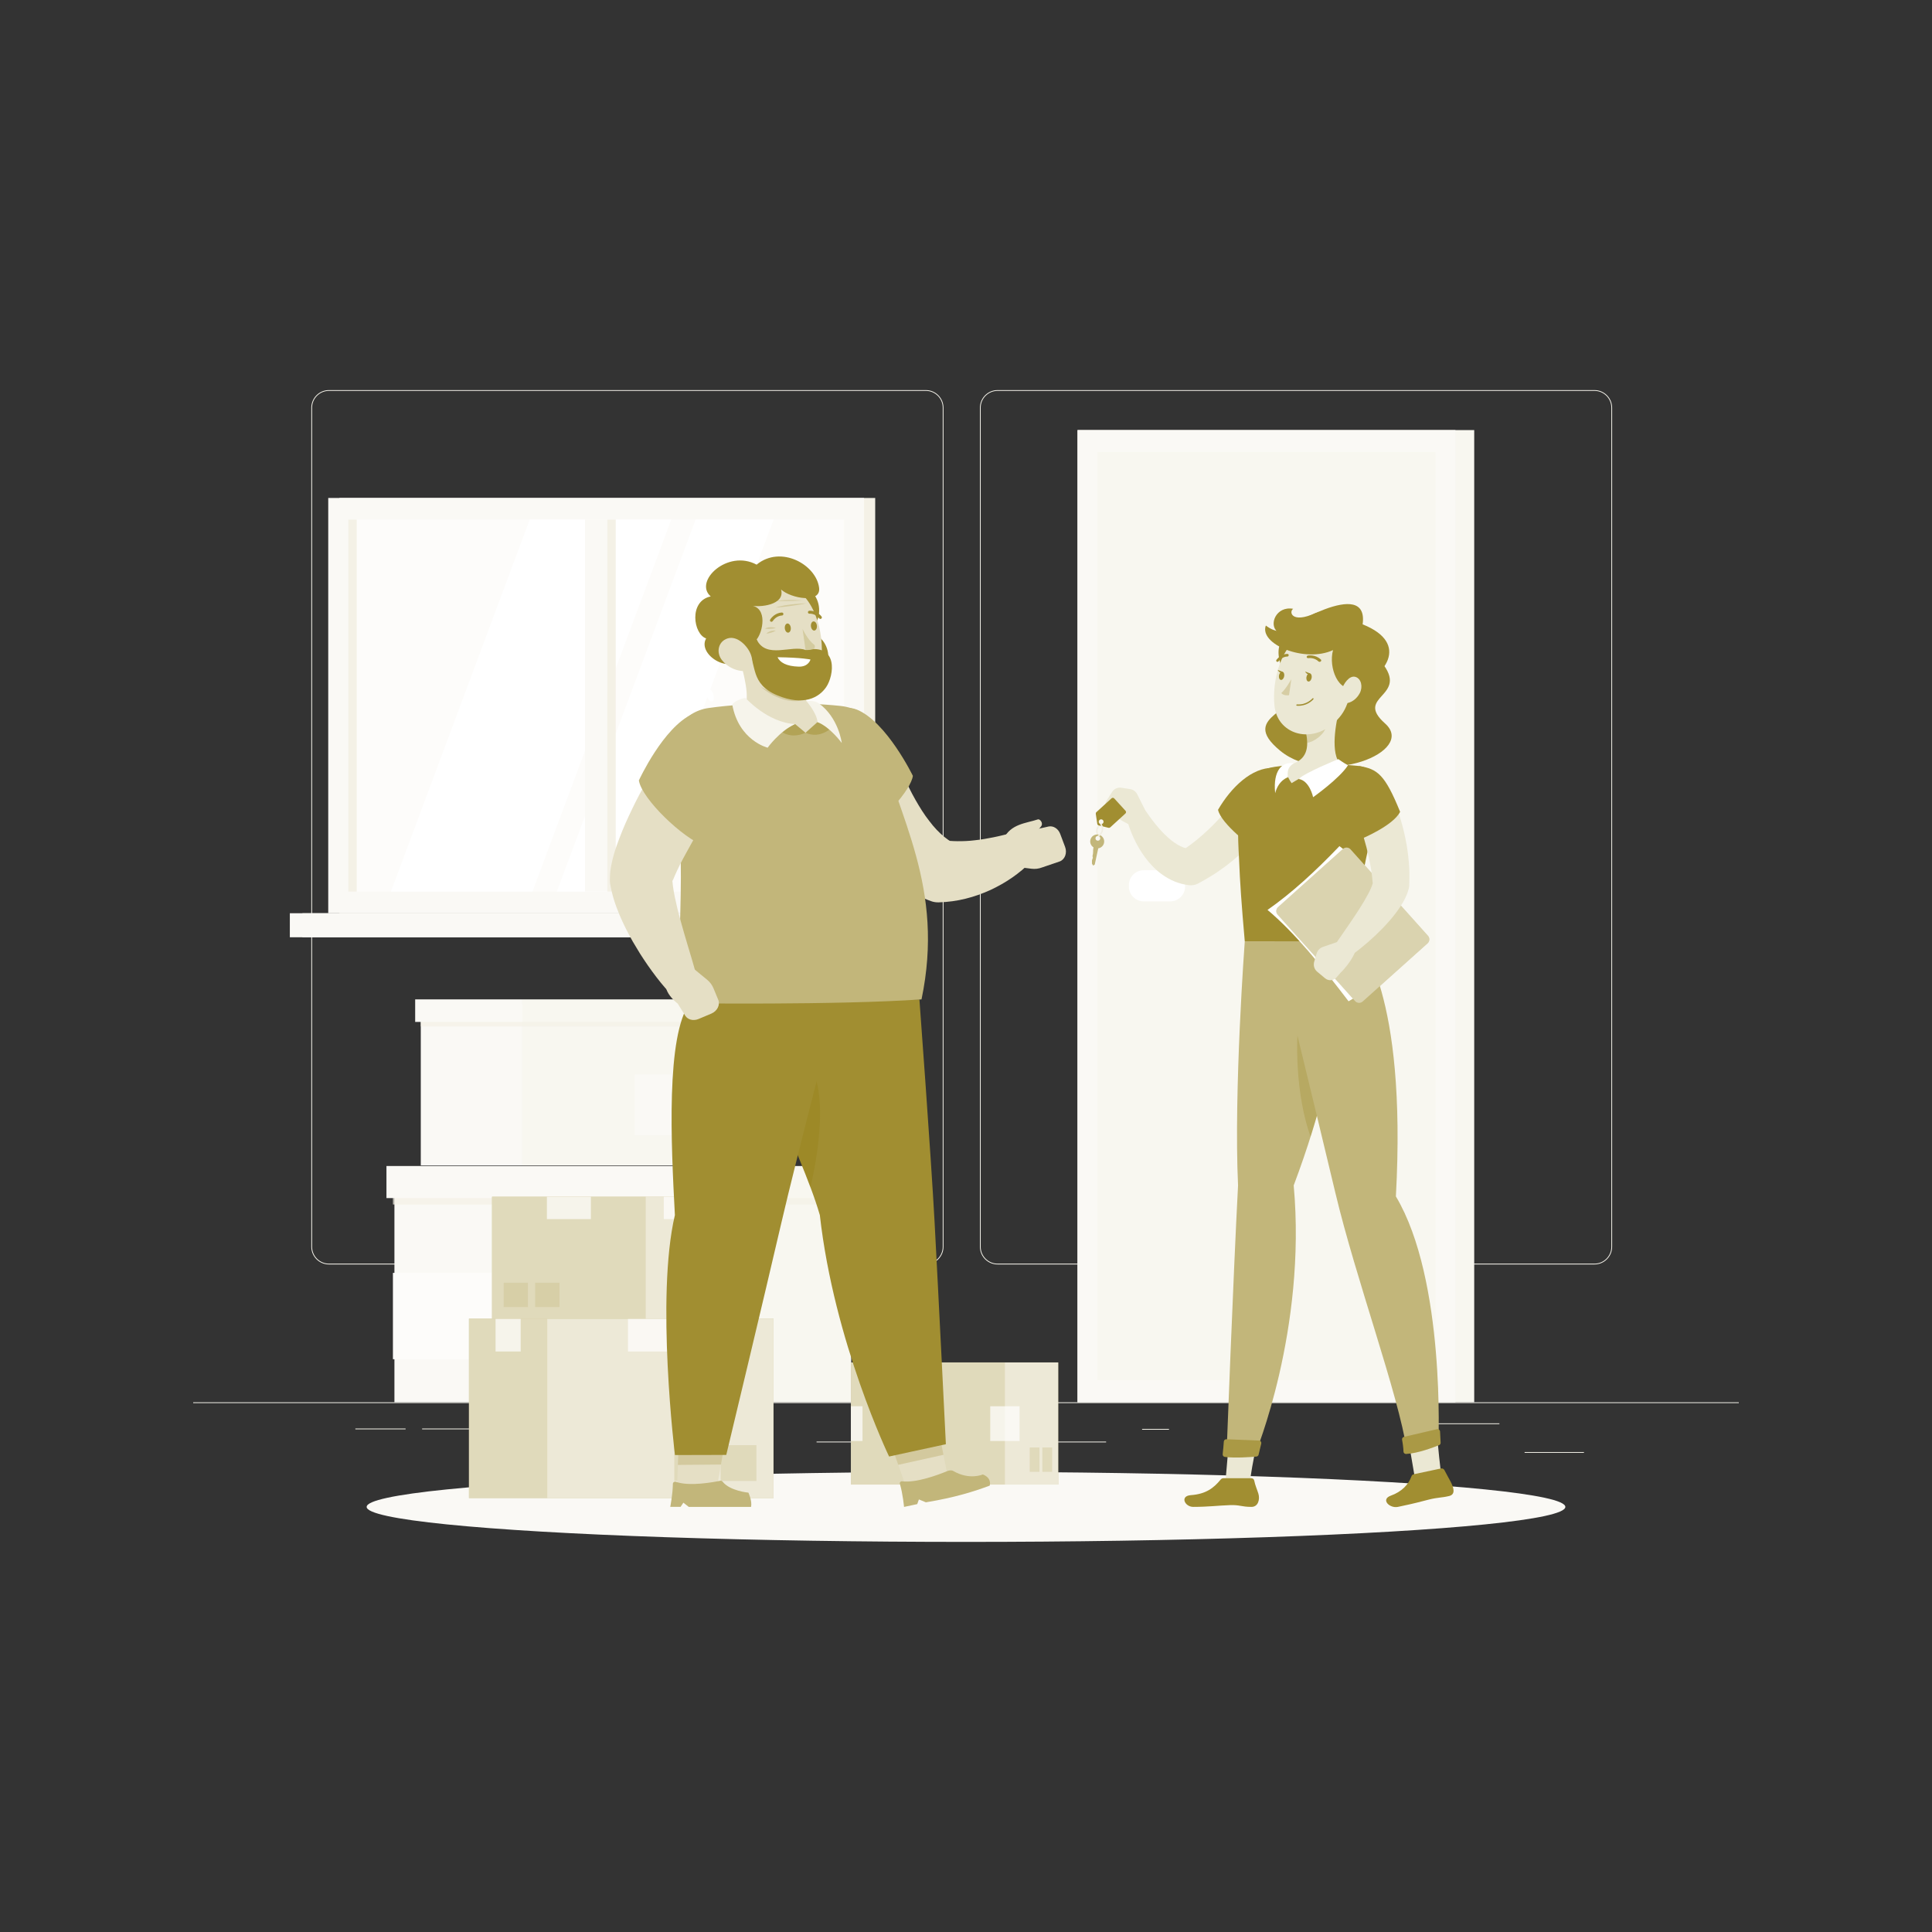 <?xml version="1.0" encoding="UTF-8"?> <svg xmlns="http://www.w3.org/2000/svg" xmlns:xlink="http://www.w3.org/1999/xlink" version="1.1" x="0px" y="0px" viewBox="0 0 500 500" style="enable-background:new 0 0 500 500;" xml:space="preserve"><rect x="0" y="0" width="500" height="500" fill="#333333" stroke="none"/> <style type="text/css"> .st0{display:none;} .st1{display:inline;} .st2{fill:#407BFF;} .st3{opacity:0.9;fill:#FFFFFF;} .st4{fill:#F6F4EB;} .st5{fill:#F8F7F0;} .st6{fill:#FAF9F5;} .st7{fill:#FDFCFA;} .st8{opacity:0.7;fill:#F4F1E6;} .st9{fill:#F4F1E6;} .st10{fill:#FFFFFF;} .st11{fill:#C2B67A;} .st12{opacity:0.7;fill:#FFFFFF;} .st13{opacity:0.3;fill:#C2B67A;} .st14{fill:#E5DFC5;} .st15{opacity:0.2;fill:#8C7503;} .st16{fill:#A18E31;} .st17{opacity:0.3;fill:#8C7503;} .st18{fill:#D3CB9F;} .st19{fill:#EBE8D4;} .st20{opacity:0.1;fill:#FFFFFF;} .st21{fill:#D6CDA4;} .st22{opacity:0.4;fill:#FFFFFF;} .st23{fill:#F1EEE1;} </style> <g id="Background_Complete"> </g> <g id="Background_Simple" class="st0"> <g class="st1"> <path class="st2" d="M72.655,183.394c-3.097,83.071,68.474,177.556,157.109,157.91c19.695-4.366,36.368-18.093,57.634-17.036 c17.433,0.866,33.768,21.679,57.722,28.466c45.875,12.998,106.459-24.139,84.508-80.474 c-15.776-40.487-73.078-54.603-104.953-75.288c-38.547-25.014-48.567-65.106-82.657-93.281 C175.15,48.426,75.86,97.437,72.655,183.394z"></path> <path class="st3" d="M72.655,183.394c-3.097,83.071,68.474,177.556,157.109,157.91c19.695-4.366,36.368-18.093,57.634-17.036 c17.433,0.866,33.768,21.679,57.722,28.466c45.875,12.998,106.459-24.139,84.508-80.474 c-15.776-40.487-73.078-54.603-104.953-75.288c-38.547-25.014-48.567-65.106-82.657-93.281 C175.15,48.426,75.86,97.437,72.655,183.394z"></path> </g> </g> <g id="Shadow_1_"> </g> <g id="Boxes"> </g> <g id="Character_1"> </g> <g id="Character_2"> <g> <g> <rect x="50" y="362.913" class="st4" width="400" height="0.2"></rect> <rect x="367.269" y="368.361" class="st4" width="20.776" height="0.2"></rect> <rect x="295.579" y="369.805" class="st4" width="6.955" height="0.2"></rect> <rect x="394.567" y="375.79" class="st4" width="15.354" height="0.2"></rect> <rect x="91.967" y="369.705" class="st4" width="12.999" height="0.2"></rect> <rect x="109.245" y="369.705" class="st4" width="29.466" height="0.2"></rect> <rect x="211.326" y="373.083" class="st4" width="74.941" height="0.2"></rect> <path class="st4" d="M239.611,327.234H85.132c-2.518,0-4.566-2.048-4.566-4.566V105.523c0-2.518,2.048-4.566,4.566-4.566h154.479 c2.517,0,4.566,2.048,4.566,4.566v217.145C244.177,325.186,242.128,327.234,239.611,327.234z M85.132,101.156 c-2.408,0-4.366,1.959-4.366,4.366v217.145c0,2.408,1.959,4.366,4.366,4.366h154.479c2.407,0,4.366-1.959,4.366-4.366V105.523 c0-2.407-1.959-4.366-4.366-4.366H85.132z"></path> <path class="st4" d="M412.648,327.234H258.17c-2.517,0-4.566-2.048-4.566-4.566V105.523c0-2.518,2.048-4.566,4.566-4.566h154.479 c2.518,0,4.566,2.048,4.566,4.566v217.145C417.215,325.186,415.166,327.234,412.648,327.234z M258.17,101.156 c-2.407,0-4.366,1.959-4.366,4.366v217.145c0,2.408,1.959,4.366,4.366,4.366h154.479c2.408,0,4.366-1.959,4.366-4.366V105.523 c0-2.407-1.959-4.366-4.366-4.366H258.17z"></path> </g> <g> <g> <g> <rect x="182.872" y="303.499" class="st5" width="37.425" height="59.414"></rect> <rect x="102.079" y="303.499" transform="matrix(-1 -1.224647e-16 1.224647e-16 -1 284.95 666.413)" class="st6" width="80.793" height="59.414"></rect> <rect x="101.688" y="329.417" transform="matrix(-1 -1.224647e-16 1.224647e-16 -1 243.131 681.187)" class="st7" width="39.754" height="22.353"></rect> <rect x="101.688" y="308.856" class="st8" width="118.608" height="2.87"></rect> </g> <g> <rect x="182.872" y="301.762" class="st5" width="39.49" height="8.302"></rect> <rect x="100.013" y="301.762" transform="matrix(-1 -1.224647e-16 1.224647e-16 -1 282.885 611.826)" class="st6" width="82.858" height="8.302"></rect> </g> </g> <g> <g> <rect x="108.899" y="259.861" transform="matrix(-1 -1.224647e-16 1.224647e-16 -1 244.097 561.472)" class="st6" width="26.299" height="41.751"></rect> <rect x="135.198" y="259.861" class="st5" width="56.774" height="41.751"></rect> <rect x="164.311" y="278.074" class="st6" width="27.936" height="15.708"></rect> <rect x="108.899" y="263.625" transform="matrix(-1 -1.224647e-16 1.224647e-16 -1 301.146 529.266)" class="st8" width="83.348" height="2.017"></rect> </g> <g> <rect x="107.448" y="258.64" transform="matrix(-1 -1.224647e-16 1.224647e-16 -1 242.646 523.114)" class="st6" width="27.751" height="5.834"></rect> <rect x="135.198" y="258.64" class="st5" width="58.226" height="5.834"></rect> </g> </g> <g> <g> <g> <rect x="87.837" y="128.873" transform="matrix(-1 -1.224647e-16 1.224647e-16 -1 314.338 365.216)" class="st9" width="138.665" height="107.47"></rect> <rect x="84.949" y="128.873" transform="matrix(-1 -1.224647e-16 1.224647e-16 -1 308.562 365.216)" class="st6" width="138.665" height="107.47"></rect> <rect x="78.261" y="236.343" transform="matrix(-1 -1.224647e-16 1.224647e-16 -1 304.762 478.907)" class="st9" width="148.24" height="6.221"></rect> <rect x="75.01" y="236.343" transform="matrix(-1 -1.224647e-16 1.224647e-16 -1 291.866 478.907)" class="st6" width="141.847" height="6.221"></rect> <rect x="106.136" y="118.459" transform="matrix(-1.836970e-16 1 -1 -1.836970e-16 336.889 28.327)" class="st7" width="96.289" height="128.297"></rect> <polygon class="st10" points="137.799,230.752 173.726,134.463 137.09,134.463 101.164,230.752 "></polygon> <polygon class="st10" points="164.284,230.752 200.211,134.463 180.027,134.463 144.1,230.752 "></polygon> <rect x="106.136" y="179.72" transform="matrix(-1.836970e-16 1 -1 -1.836970e-16 336.889 28.327)" class="st6" width="96.289" height="5.776"></rect> <rect x="43.08" y="181.516" transform="matrix(-1.836970e-16 1 -1 -1.836970e-16 273.832 91.384)" class="st9" width="96.289" height="2.183"></rect> <rect x="110.116" y="181.516" transform="matrix(-1.836970e-16 1 -1 -1.836970e-16 340.868 24.347)" class="st9" width="96.289" height="2.183"></rect> </g> </g> </g> <g> <rect x="278.861" y="111.306" transform="matrix(-1 -1.224647e-16 1.224647e-16 -1 660.387 474.219)" class="st5" width="102.664" height="251.608"></rect> <rect x="278.861" y="111.306" transform="matrix(-1 -1.224647e-16 1.224647e-16 -1 655.521 474.219)" class="st6" width="97.798" height="251.608"></rect> <rect x="207.666" y="193.362" transform="matrix(-1.836970e-16 1 -1 -1.836970e-16 564.87 -90.651)" class="st5" width="240.189" height="87.494"></rect> <path class="st10" d="M302.867,233.279h-6.884c-2.106,0-3.829-1.723-3.829-3.829v-0.403c0-2.106,1.723-3.829,3.829-3.829h6.884 c2.106,0,3.829,1.723,3.829,3.829v0.403C306.696,231.556,304.973,233.279,302.867,233.279z"></path> <rect x="164.587" y="236.441" transform="matrix(-1.836970e-16 1 -1 -1.836970e-16 521.791 -47.572)" class="st5" width="240.189" height="1.336"></rect> </g> </g> <ellipse id="_x3C_Path_x3E__149_" class="st6" cx="250" cy="389.985" rx="155.111" ry="9.059"></ellipse> <path class="st10" d="M184.639,179.854c0.237,0.905,0.037,1.666-0.447,1.701c-0.484,0.034-1.068-0.671-1.305-1.576 c-0.237-0.905-0.037-1.666,0.447-1.701C183.818,178.244,184.402,178.949,184.639,179.854z"></path> <ellipse transform="matrix(0.973 -0.229 0.229 0.973 -37.416 47.244)" class="st10" cx="184.926" cy="184.894" rx="0.858" ry="1.704"></ellipse> <g> <g> <rect x="121.371" y="341.261" class="st11" width="78.806" height="46.427"></rect> <rect x="121.371" y="341.261" class="st12" width="78.806" height="46.427"></rect> </g> <rect x="121.371" y="341.261" class="st13" width="20.264" height="46.427"></rect> <rect x="162.525" y="341.261" class="st12" width="16.762" height="8.506"></rect> <rect x="128.251" y="341.261" class="st12" width="6.505" height="8.506"></rect> <rect x="186.499" y="374.01" class="st13" width="9.267" height="9.267"></rect> <rect x="174.505" y="374.01" class="st13" width="9.267" height="9.267"></rect> </g> <g> <g> <rect x="127.345" y="309.721" transform="matrix(-1 -1.224647e-16 1.224647e-16 -1 308.226 650.982)" class="st11" width="53.536" height="31.54"></rect> <rect x="127.345" y="309.721" transform="matrix(-1 -1.224647e-16 1.224647e-16 -1 308.226 650.982)" class="st12" width="53.536" height="31.54"></rect> </g> <rect x="127.345" y="309.721" class="st13" width="39.77" height="31.54"></rect> <rect x="141.536" y="309.721" transform="matrix(-1 -1.224647e-16 1.224647e-16 -1 294.46 625.22)" class="st12" width="11.387" height="5.779"></rect> <rect x="171.789" y="309.721" transform="matrix(-1 -1.224647e-16 1.224647e-16 -1 347.996 625.22)" class="st12" width="4.419" height="5.779"></rect> <rect x="130.342" y="331.969" transform="matrix(-1 -1.224647e-16 1.224647e-16 -1 266.979 670.233)" class="st13" width="6.295" height="6.295"></rect> <rect x="138.49" y="331.969" transform="matrix(-1 -1.224647e-16 1.224647e-16 -1 283.275 670.233)" class="st13" width="6.295" height="6.295"></rect> </g> <g> <g> <rect x="220.214" y="352.594" transform="matrix(-1 -1.224647e-16 1.224647e-16 -1 494.081 736.798)" class="st11" width="53.653" height="31.609"></rect> <rect x="220.214" y="352.594" transform="matrix(-1 -1.224647e-16 1.224647e-16 -1 494.081 736.798)" class="st12" width="53.653" height="31.609"></rect> </g> <rect x="220.214" y="352.594" class="st13" width="39.857" height="31.609"></rect> <rect x="220.213" y="363.928" transform="matrix(-1 -1.224647e-16 1.224647e-16 -1 443.43 736.853)" class="st12" width="3.004" height="8.997"></rect> <rect x="256.274" y="363.937" transform="matrix(-1 -1.224647e-16 1.224647e-16 -1 520.14 736.87)" class="st12" width="7.592" height="8.997"></rect> <rect x="266.488" y="374.602" transform="matrix(-1 -1.224647e-16 1.224647e-16 -1 535.504 755.514)" class="st13" width="2.528" height="6.309"></rect> <rect x="269.76" y="374.602" transform="matrix(-1 -1.224647e-16 1.224647e-16 -1 542.048 755.514)" class="st13" width="2.528" height="6.309"></rect> </g> <g> <g> <polygon class="st14" points="242.598,368.428 229.712,371.293 234.638,385.211 245.41,382.832 "></polygon> <polygon class="st15" points="242.596,368.433 229.706,371.299 232.466,379.092 244.173,376.5 "></polygon> </g> <path class="st16" d="M212.176,314.466c-5.42-18.597-18.923-38.007-11.471-55.718l37.24-0.108c0,0,3.001,40.468,3.927,57.668 c0.965,17.884,2.92,57.453,2.92,57.453l-14.697,3.184C230.095,376.945,215.866,347.37,212.176,314.466z"></path> <path class="st15" d="M199.218,277.224c1.816,9.889,6.78,20.018,10.517,30.012C214.235,288.339,213.682,266.124,199.218,277.224z "></path> <path class="st11" d="M254.342,381.588c0,0-3.426,1.545-7.629-0.894c-0.464-0.269-1.083-0.178-1.61,0.042 c-2.157,0.897-7.924,3.093-11.657,2.625c-0.356-0.045-0.664,0.285-0.567,0.615c0.8,2.718,1.084,6.013,1.084,6.013l3.411-0.726 l0.439-1.213l1.801,0.747c7.506-1.218,12.59-2.853,16.528-4.321C256.649,382.294,254.342,381.588,254.342,381.588z"></path> <g> <polygon class="st14" points="188.026,370.884 175.739,371.002 175.201,385.491 185.466,385.409 "></polygon> <polygon class="st15" points="188.023,370.889 175.732,371.006 175.433,379.12 186.592,379.023 "></polygon> </g> <path class="st16" d="M174.661,314.466c-0.99-18.597-2.339-46.417,3.894-54.968l38.264-0.858c0,0-10.64,40.716-14.613,57.874 c-4.129,17.841-14.248,60.016-14.248,60.016l-13.282,0.035C174.676,376.565,169.667,335.69,174.661,314.466z"></path> <g> <path class="st14" d="M232.545,197.846l0.583,1.387l0.686,1.576c0.482,1.05,0.96,2.111,1.484,3.139 c1.025,2.068,2.156,4.05,3.332,5.891c0.595,0.912,1.206,1.803,1.848,2.609c0.626,0.82,1.265,1.609,1.927,2.296 c1.329,1.385,2.661,2.485,3.977,3.234l-2.791-0.618c1.321,0.201,2.713,0.33,4.176,0.341c1.459,0.013,2.991-0.048,4.551-0.243 c1.569-0.165,3.173-0.438,4.801-0.769c0.812-0.17,1.636-0.344,2.448-0.55c0.412-0.093,0.819-0.196,1.221-0.301l0.6-0.148 c0.183-0.041,0.42-0.12,0.517-0.103l2.904,0.517c2.182,0.389,3.636,2.473,3.247,4.656c-0.151,0.846-0.556,1.582-1.124,2.145 l-0.658,0.654l-0.597,0.574c-0.402,0.366-0.805,0.724-1.215,1.071c-0.828,0.679-1.673,1.337-2.556,1.942 c-1.763,1.218-3.648,2.28-5.643,3.209c-2.005,0.892-4.116,1.678-6.347,2.219c-2.224,0.563-4.571,0.878-6.975,0.955 c-0.708,0.023-1.389-0.094-2.015-0.325l-0.777-0.293c-1.804-0.676-3.494-1.516-5.063-2.46c-1.57-0.941-2.962-2.03-4.284-3.142 c-1.317-1.12-2.498-2.301-3.624-3.507c-1.112-1.219-2.108-2.475-3.064-3.745c-0.96-1.268-1.829-2.565-2.637-3.886 c-0.807-1.32-1.587-2.641-2.278-4c-0.693-1.357-1.363-2.718-1.952-4.123c-0.297-0.702-0.591-1.406-0.866-2.129l-0.404-1.105 l-0.2-0.576l-0.225-0.692c-1.528-4.702,1.045-9.752,5.747-11.281c4.451-1.446,9.214,0.781,11.006,5.011L232.545,197.846z"></path> </g> <path class="st14" d="M260.929,224.066l-1.783-4.857c0.056-5.436,7.032-4.154,7.032-4.154l5.202-1.156 c1.221-0.25,2.489,0.555,2.996,1.903l1.272,3.386c0.58,1.543-0.039,3.232-1.373,3.744l-4.595,1.567 c-0.872,0.334-1.813,0.448-2.74,0.33L260.929,224.066z"></path> <g> <path class="st11" d="M221.823,183.675c7.676,3.202,14.426,17.109,14.426,17.109c-0.352,3.36-8.078,12.742-14.899,15.154 c0,0-5.314-2.204-8.651-9.467C208.386,197.085,213.688,180.282,221.823,183.675z"></path> </g> <path class="st11" d="M217.505,182.692c-10.125-1.056-23.647-0.929-34.139,0.543c-6.549,0.919-10.876,7.231-9.588,13.717 c5.308,26.733-0.259,56.714,3.18,62.689c0,0,39.465,0.518,61.531-1.001c6.044-29.015-5.841-46.776-11.819-69.436 C225.649,185.331,221.488,183.108,217.505,182.692z"></path> <g> <path class="st14" d="M186.742,204.76c-1.165,2.071-2.466,4.27-3.699,6.397l-3.694,6.388c-0.6,1.055-1.19,2.112-1.746,3.157 c-0.574,1.036-1.132,2.07-1.631,3.07c-0.506,0.995-0.947,1.987-1.328,2.83c-0.182,0.414-0.343,0.812-0.443,1.07l-0.076,0.184 c-0.023,0.053-0.022,0.045-0.04,0.071c-0.049,0.105-0.018-0.104-0.066-0.202l-0.043-0.825c-0.018,1.368,0.272,3.33,0.674,5.304 c0.416,1.994,0.925,4.097,1.526,6.207c0.574,2.125,1.216,4.273,1.862,6.446c0.632,2.163,1.338,4.391,1.921,6.541l0.053,0.194 c0.655,2.415-0.771,4.904-3.186,5.559c-1.728,0.469-3.495-0.133-4.6-1.394c-1.674-1.919-3.098-3.829-4.516-5.843 c-0.688-1.008-1.381-2.022-2.038-3.062c-0.649-1.044-1.287-2.103-1.913-3.18c-1.21-2.175-2.387-4.414-3.406-6.845 c-1.015-2.452-1.944-5.008-2.473-8.269c-0.026-0.16-0.039-0.318-0.041-0.475l-0.001-0.35c-0.004-0.739,0.03-1.593,0.104-2.121 c0.034-0.292,0.07-0.62,0.113-0.881l0.133-0.758c0.186-0.995,0.4-1.83,0.621-2.636c0.435-1.596,0.957-2.991,1.468-4.358 c0.517-1.363,1.056-2.655,1.605-3.933c0.565-1.27,1.148-2.504,1.737-3.728c1.168-2.452,2.438-4.807,3.732-7.137 c1.321-2.337,2.635-4.569,4.166-6.879c2.735-4.127,8.298-5.255,12.425-2.52c3.934,2.607,5.143,7.785,2.878,11.838 L186.742,204.76z"></path> <g> <path class="st11" d="M179.26,184.776c-7.586,3.408-13.922,17.197-13.922,17.197c0.741,4.785,11.487,15.07,17.101,17.002 c0,0,4.692-4.123,6.872-13.737C191.818,194.185,183.371,185.659,179.26,184.776z"></path> </g> </g> <path class="st14" d="M212.13,184.663c-0.493-1.067-1.94-2.703-3.444-3.26c-0.534-1.311-0.605-2.774-0.116-4.49l-16.822-5.356 c1.36,5.56,2.424,9.954,0.357,12.654c3.306,2.018,9.365,5.642,15.972,5.454C214.685,189.476,213.207,186.995,212.13,184.663z"></path> <path class="st15" d="M208.435,177.432l-12.624-0.74c3.948,4.218,9.93,5.804,12.659,4.089 C208.185,179.768,208.158,178.669,208.435,177.432z"></path> <g> <path class="st11" d="M208.471,189.648l-2.729-2.272l-3.669,1.84C202.073,189.216,204.415,191.412,208.471,189.648z"></path> <path class="st17" d="M208.471,189.648l-2.729-2.272l-3.669,1.84C202.073,189.216,204.415,191.412,208.471,189.648z"></path> </g> <path class="st16" d="M211.984,157.499c0.215,3.395-1.97,6.296-4.879,6.48c-2.909,0.184-5.442-2.419-5.657-5.813 c-0.215-3.395,1.97-6.296,4.879-6.48C209.237,151.502,211.769,154.105,211.984,157.499z"></path> <path class="st16" d="M214.362,169.615c0.215,3.395-1.97,6.296-4.879,6.48c-2.909,0.184-5.442-2.419-5.657-5.813 c-0.215-3.395,1.97-6.296,4.879-6.48C211.615,163.618,214.148,166.22,214.362,169.615z"></path> <path class="st14" d="M188.966,162.475c1.429,7.374,2.57,12.357,7.597,15.089c9.988,5.428,15.002,0.905,15.971-6.683 c0.872-6.83-1.612-17.742-9.803-19.952C194.66,148.752,187.537,155.101,188.966,162.475z"></path> <path class="st16" d="M208.468,168.22c8.605-1.783,7.401,6.605,5.335,9.616c-1.83,2.666-5.776,4.969-12.645,2.114 c-7.132-2.965-5.232-8.065-7.506-11.146c-0.826-1.119,0.991-5.716,2.16-3.308C198.325,170.672,204.895,166.81,208.468,168.22z"></path> <path class="st16" d="M192.198,168.887c4.028,2.409,4.591-1.653,3.614-3.391c1.577-1.862,2.961-8.198-1.475-8.802 c2.139,0.562,8.922-0.054,7.805-4.127c2.578,2.326,10.333,3.708,9.846-0.415c-0.712-6.021-9.915-11.171-16.176-6.021 c-7.559-4.07-16.363,4.36-11.878,8.222c-5.762,1.215-4.485,9.78-1.184,10.87C180.197,169.676,190.35,175.49,192.198,168.887z"></path> <path class="st15" d="M200.78,162.531c0,0-1.611-0.579-2.832,0.162C199.502,162.913,200.78,162.531,200.78,162.531z"></path> <path class="st15" d="M200.774,163.208c0,0-1.548-0.211-2.449,0.783C199.74,163.863,200.774,163.208,200.774,163.208z"></path> <path class="st15" d="M207.695,155.397c0,0-3.931-0.354-7.105,0.152C204.552,155.609,207.695,155.397,207.695,155.397z"></path> <path class="st15" d="M208.726,156.131c0,0-5.432,0.16-8.014,1.124C205.51,156.859,208.726,156.131,208.726,156.131z"></path> <path class="st14" d="M186.813,170.81c1.328,1.713,3.328,2.646,5.106,2.832c2.673,0.28,3.272-1.89,2.388-4.273 c-0.796-2.145-3.475-4.936-5.986-4.152C185.845,165.99,185.294,168.851,186.813,170.81z"></path> <path class="st16" d="M203.109,162.633c0.069,0.652,0.471,1.141,0.897,1.092c0.426-0.049,0.716-0.617,0.647-1.27 c-0.069-0.652-0.471-1.141-0.897-1.092C203.329,161.413,203.04,161.981,203.109,162.633z"></path> <path class="st16" d="M209.868,162.09c0.069,0.652,0.471,1.141,0.897,1.092c0.426-0.049,0.716-0.617,0.647-1.27 c-0.069-0.652-0.471-1.141-0.897-1.092C210.089,160.869,209.799,161.438,209.868,162.09z"></path> <path class="st18" d="M207.695,162.761l0.773,5.459c0,0,0.962,0.078,1.925-0.201c0.554-0.161,0.678-0.909,0.217-1.256 C208.998,165.551,207.695,162.761,207.695,162.761z"></path> <path class="st16" d="M199.62,160.925c-0.064-0.004-0.128-0.024-0.185-0.062c-0.177-0.116-0.226-0.355-0.108-0.533 c1.18-1.786,2.959-1.807,3.034-1.807c0.213,0,0.384,0.172,0.382,0.385c-0.002,0.212-0.175,0.384-0.387,0.385l0,0 c-0.059,0.001-1.446,0.032-2.387,1.457C199.89,160.871,199.754,160.934,199.62,160.925z"></path> <path class="st16" d="M212.347,160.176c-0.124,0.012-0.251-0.037-0.335-0.141c-1.057-1.323-2.441-1.212-2.499-1.207 c-0.211,0.02-0.398-0.135-0.417-0.346c-0.019-0.211,0.136-0.399,0.347-0.421c0.077-0.006,1.848-0.169,3.173,1.489 c0.132,0.166,0.104,0.408-0.062,0.542C212.492,160.142,212.42,160.169,212.347,160.176z"></path> <path class="st4" d="M192.925,180.614c0,0,5.752,6.425,12.817,6.763c-4.113,1.948-7.076,6.125-7.076,6.125 s-7.501-1.832-9.166-11.208C190.6,180.966,192.925,180.614,192.925,180.614z"></path> <g> <path class="st11" d="M208.471,189.648l3.093-2.77l3.939,1.169C215.504,188.048,212.528,191.412,208.471,189.648z"></path> <path class="st17" d="M208.471,189.648l3.093-2.77l3.939,1.169C215.504,188.048,212.528,191.412,208.471,189.648z"></path> </g> <path class="st4" d="M208.686,181.402c0,0,2.749,3.182,2.879,5.476c3.266,1.266,6.287,5.409,6.287,5.409 s-0.789-6.556-5.973-10.288C210.619,181.17,208.686,181.402,208.686,181.402z"></path> <path class="st11" d="M173.462,389.977h2.671l0.724-1.084l1.402,1.095h16.118c0.316-1.602-0.688-3.692-0.688-3.692 s-4.82-0.438-6.674-2.841c-0.143-0.185-0.367-0.286-0.595-0.238c-1.605,0.336-7.981,1.541-11.49,0.278 c-0.38-0.137-0.782,0.121-0.788,0.526C174.097,386.797,173.462,389.977,173.462,389.977z"></path> <path class="st14" d="M259.664,217.194c1.881-4.021,5.874-4.102,8.942-5.135c0.521-0.175,1.451,0.956,0.861,1.758 c-1.034,1.405-1.835,1.807-2.906,2.069c-0.043,1.388-1.53,5.122-5.45,5.032C259.64,219.513,259.664,217.194,259.664,217.194z"></path> <path class="st10" d="M209.75,170.683c0,0-2.23-0.512-8.525-0.593c0.622,1.336,2.239,2.336,5.461,2.436 C209.276,172.607,209.75,170.683,209.75,170.683z"></path> <path class="st14" d="M178.324,249.718l-4.752,2.045c-3.908,3.779,1.819,7.963,1.819,7.963l1.941,3.124 c0.658,1.059,2.114,1.426,3.442,0.867l3.333-1.404c1.519-0.64,2.32-2.251,1.774-3.571l-1.226-2.966 c-0.357-0.863-0.921-1.625-1.644-2.217L178.324,249.718z"></path> </g> <g> <path class="st16" d="M333.677,176.652c-4.865-7.848-2.944-12.477,2.407-13.402l21.372,8.039 c7.596,9.175-7.217,8.644,1.005,15.952c8.222,7.309-15.484,16.611-27.135,7.06C319.676,184.75,338.542,184.501,333.677,176.652z"></path> <path class="st19" d="M366.349,383.568l6.718-1.484c-0.937-6.413-1.281-13.84-2.069-17.793l-7.749,1.083L366.349,383.568z"></path> <path class="st19" d="M317.047,384.656l6.325-0.057c0.581-6.416,2.839-14.03,3.05-18.059l-7.805-0.192L317.047,384.656z"></path> <path class="st16" d="M361.784,389.981c5.344-1.134,4.941-1.135,7.923-1.873c2.552-0.638,3.235-0.447,5.292-0.931 c1.719-0.403,1.304-2.042,0.367-3.83c-0.406-0.777-0.955-1.689-1.545-2.868c-0.167-0.335-0.536-0.519-0.902-0.441l-7.035,1.493 c-0.285,0.06-0.505,0.271-0.602,0.546c-0.758,2.148-2.562,4.001-5.3,4.978C357.19,388.049,359.653,390.433,361.784,389.981z"></path> <path class="st16" d="M308.796,389.981c3.904,0,6.484-0.353,9.515-0.456c2.599-0.094,2.953,0.456,5.575,0.456 c1.737,0,2.229-1.957,1.783-3.423c-0.302-0.993-0.837-2.155-1.083-3.416c-0.067-0.345-0.373-0.577-0.731-0.577h-7.266 c-0.269,0-0.521,0.138-0.698,0.355c-1.766,2.166-3.792,3.744-7.69,4.02C305.264,387.155,306.646,389.981,308.796,389.981z"></path> <path class="st11" d="M322.146,243.618c0,0-2.879,38.634-1.739,63.168c-1.221,23.032-2.982,69.522-2.982,69.522 c0.124,1.176,6.324,0.707,7.404,0c0,0,13.367-32.162,9.98-69.522c14.681-38.964,13.04-63.168,13.04-63.168H322.146z"></path> <path class="st15" d="M336.702,259.125c2.292,0.374,8.43,4.734,9.226,7.485c-1.278,7.572-3.364,16.856-6.75,27.574 C335.479,283.917,334.876,269.091,336.702,259.125z"></path> <path class="st11" d="M329.853,243.618c0,0,10.63,43.606,15.722,65.019c5.347,22.488,16.308,52.074,18.55,66.87 c1.406,0.461,5.816-0.428,8.118-1.723c0,0,1.937-42.503-10.988-64.152c2.918-53.27-9.619-66.014-9.619-66.014H329.853z"></path> <g> <path class="st16" d="M362.865,372.594c0.133,0.742,0.338,2.04,0.355,3.061c0.006,0.368,0.314,0.645,0.682,0.627 c3.072-0.155,7.226-1.756,8.538-2.292c0.251-0.103,0.406-0.352,0.391-0.623l-0.153-2.902c-0.021-0.397-0.395-0.678-0.782-0.588 l-8.547,1.987C363.019,371.941,362.805,372.259,362.865,372.594z"></path> <path class="st20" d="M362.865,372.594c0.133,0.742,0.338,2.04,0.355,3.061c0.006,0.368,0.314,0.645,0.682,0.627 c3.072-0.155,7.226-1.756,8.538-2.292c0.251-0.103,0.406-0.352,0.391-0.623l-0.153-2.902c-0.021-0.397-0.395-0.678-0.782-0.588 l-8.547,1.987C363.019,371.941,362.805,372.259,362.865,372.594z"></path> </g> <g> <path class="st16" d="M316.729,373.062c-0.06,0.8-0.173,2.226-0.296,3.279c-0.041,0.349,0.204,0.656,0.552,0.704 c2.603,0.361,6.797,0.034,8.174-0.091c0.273-0.025,0.497-0.221,0.56-0.487l0.685-2.868c0.093-0.391-0.194-0.77-0.596-0.786 l-8.418-0.336C317.047,372.463,316.754,372.719,316.729,373.062z"></path> <path class="st20" d="M316.729,373.062c-0.06,0.8-0.173,2.226-0.296,3.279c-0.041,0.349,0.204,0.656,0.552,0.704 c2.603,0.361,6.797,0.034,8.174-0.091c0.273-0.025,0.497-0.221,0.56-0.487l0.685-2.868c0.093-0.391-0.194-0.77-0.596-0.786 l-8.418-0.336C317.047,372.463,316.754,372.719,316.729,373.062z"></path> </g> <path class="st19" d="M330.788,209.195l-0.528,0.878l-0.491,0.772c-0.327,0.509-0.671,0.986-1.01,1.473 c-0.683,0.961-1.408,1.882-2.144,2.789c-1.486,1.802-3.071,3.518-4.782,5.115c-0.835,0.816-1.738,1.57-2.616,2.344 c-0.93,0.723-1.824,1.478-2.797,2.15c-1.88,1.416-3.94,2.612-6.016,3.751l-0.282,0.155c-0.774,0.425-1.628,0.567-2.441,0.463 c-1.287-0.164-2.537-0.479-3.684-0.951c-1.151-0.467-2.178-1.073-3.12-1.725c-0.947-0.65-1.767-1.387-2.512-2.149 c-0.747-0.762-1.422-1.548-2.019-2.363c-1.202-1.629-2.163-3.32-2.963-5.052c-0.401-0.865-0.751-1.745-1.074-2.63 c-0.321-0.907-0.58-1.751-0.835-2.773c-0.348-1.393,0.499-2.804,1.893-3.152c1.076-0.269,2.164,0.176,2.763,1.035l0.15,0.216 c0.402,0.579,0.892,1.297,1.361,1.93c0.47,0.653,0.965,1.285,1.463,1.899c1,1.224,2.043,2.372,3.132,3.339 c1.068,0.987,2.208,1.771,3.268,2.289c1.071,0.531,2.047,0.702,2.91,0.697l-2.723,0.618c1.59-1.085,3.156-2.198,4.629-3.463 c1.484-1.241,2.903-2.578,4.257-3.984c1.351-1.407,2.66-2.868,3.875-4.398c0.615-0.758,1.198-1.539,1.777-2.312l0.831-1.166 l0.395-0.57l0.324-0.486l0.209-0.314c1.597-2.394,4.831-3.039,7.225-1.443C331.536,203.726,332.207,206.826,330.788,209.195z"></path> <path class="st16" d="M329.518,198.727c-5.536-0.147-10.898,5.013-14.291,10.844c0.777,3.727,9.174,9.885,9.174,9.885 S336.805,207.493,329.518,198.727z"></path> <path class="st16" d="M320.475,208.9c-0.089,2.9-0.208,6.569,0.194,13.491c0.228,5.858,0.631,11.623,1.477,21.228h29.491 c-0.593-8.308,0.375-17.775,5.671-36.467c1.228-4.334-1.51-8.496-5.882-8.94c-1.168-0.119-2.408-0.217-3.68-0.279 c-4.945-0.239-8.999-0.398-13.391,0c-1.456,0.132-2.964,0.315-4.406,0.515C324.743,199.171,320.635,203.704,320.475,208.9z"></path> <path class="st19" d="M346.806,182.854c-1.166,4.309-2.597,12.203,0.203,15.078c0,0-4.081-0.613-12.746,4.746 c-2.509-3.599-0.645-4.746-0.645-4.746c4.89-1.147,5.032-4.712,4.444-8.06L346.806,182.854z"></path> <path class="st10" d="M336.084,201.6c2.854,0.406,3.748,4.717,3.748,4.717s6.855-4.848,9.027-8.268 c-1.018-0.533-2.503-1.589-2.503-1.589S337.751,199.952,336.084,201.6z"></path> <path class="st10" d="M333.372,201.141c0,0-2.466,0.664-3.358,4.133c-0.653-6.284,2.282-7.354,2.282-7.354 s0.895-0.639,2.58-0.373C332.613,198.741,333.372,201.141,333.372,201.141z"></path> <path class="st15" d="M343.241,185.718l-5.175,4.151c0.142,0.792,0.238,1.596,0.236,2.377c1.855-0.265,4.527-2.28,4.865-4.202 C343.335,187.086,343.364,186.165,343.241,185.718z"></path> <path class="st19" d="M350.485,174.206c-1.307,6.957-1.713,9.922-5.683,13.259c-5.972,5.02-14.176,2.364-14.96-4.729 c-0.706-6.384,1.551-16.689,8.72-18.986C345.624,161.487,351.792,167.249,350.485,174.206z"></path> <path class="st16" d="M350.661,177.859c-4.18,1.658-6.92-5.007-5.675-9.616c-7.267,3.384-19.185-1.526-17.389-6.354 c2.687,2.024,4.302,1.361,4.302,1.361s22.493-14.379,20.749-1.672C365.226,166.585,358.142,175.453,350.661,177.859z"></path> <path class="st16" d="M334.677,157.56c-1.183,0.779-0.384,3.914,5.771,1.105l2.296-0.575c-5.046,4.392-9.647,7.288-12.08,5.482 C328.23,161.765,330.224,156.751,334.677,157.56z"></path> <path class="st16" d="M339.464,175.366c-0.084,0.589-0.458,1.043-0.835,1.016c-0.377-0.028-0.614-0.528-0.53-1.116 c0.084-0.589,0.458-1.043,0.835-1.016C339.311,174.277,339.548,174.777,339.464,175.366z"></path> <path class="st16" d="M332.358,174.947c-0.084,0.589-0.458,1.043-0.835,1.016c-0.377-0.028-0.614-0.528-0.53-1.116 c0.084-0.589,0.458-1.043,0.835-1.016C332.205,173.858,332.442,174.358,332.358,174.947z"></path> <path class="st16" d="M331.99,173.875l-1.326-0.51C330.664,173.366,331.216,174.522,331.99,173.875z"></path> <path class="st21" d="M334.196,175.767c0,0-1.342,2.462-2.595,3.606c0.657,0.781,1.999,0.545,1.999,0.545L334.196,175.767z"></path> <path class="st16" d="M336.604,182.629c-0.307,0.032-0.633,0.039-0.979,0.014c-0.093-0.007-0.158-0.09-0.144-0.186 c0.014-0.095,0.098-0.166,0.194-0.16c2.528,0.188,3.971-1.531,3.986-1.548c0.062-0.077,0.171-0.091,0.241-0.034 c0.071,0.058,0.078,0.167,0.015,0.243C339.862,181.025,338.701,182.41,336.604,182.629z"></path> <path class="st19" d="M351.905,179.391c-0.748,1.409-1.938,2.259-3.021,2.518c-1.629,0.39-2.286-1.483-1.701-3.323 c0.526-1.656,2.008-3.855,3.579-3.413C352.31,175.608,352.76,177.78,351.905,179.391z"></path> <path class="st16" d="M341.515,171.286c-0.105,0.002-0.208-0.033-0.281-0.103c-1.145-1.101-2.602-0.861-2.618-0.858 c-0.216,0.036-0.417-0.083-0.444-0.271c-0.027-0.188,0.128-0.37,0.347-0.409c0.076-0.013,1.904-0.316,3.325,1.051 c0.142,0.136,0.12,0.356-0.048,0.49C341.714,171.251,341.614,171.284,341.515,171.286z"></path> <path class="st10" d="M349.006,259.129c6.46-3.64,12.621-9.457,18.613-16.511c-6.85-9.658-13.787-18.226-20.973-23.644 c-6.271,6.568-12.487,12.248-18.613,16.511C334.96,241.286,341.974,249.896,349.006,259.129z"></path> <path class="st16" d="M330.651,171.286c-0.085,0.012-0.172-0.007-0.243-0.06c-0.145-0.111-0.166-0.328-0.045-0.484 c1.208-1.562,2.78-1.515,2.847-1.512c0.188,0.008,0.323,0.169,0.301,0.36c-0.021,0.191-0.191,0.339-0.378,0.332 c-0.061-0.003-1.282-0.021-2.242,1.221C330.829,171.224,330.741,171.273,330.651,171.286z"></path> <g> <path class="st11" d="M352.652,259.193l16.805-15.061c0.564-0.505,0.611-1.379,0.106-1.943l-20.057-22.38 c-0.505-0.564-1.379-0.611-1.943-0.106l-16.805,15.061c-0.564,0.505-0.612,1.379-0.106,1.943l20.057,22.38 C351.214,259.65,352.089,259.698,352.652,259.193z"></path> <path class="st22" d="M352.652,259.193l16.805-15.061c0.564-0.505,0.611-1.379,0.106-1.943l-20.057-22.38 c-0.505-0.564-1.379-0.611-1.943-0.106l-16.805,15.061c-0.564,0.505-0.612,1.379-0.106,1.943l20.057,22.38 C351.214,259.65,352.089,259.698,352.652,259.193z"></path> </g> <path class="st16" d="M339.096,174.294l-1.327-0.51C337.77,173.785,338.322,174.941,339.096,174.294z"></path> <path class="st19" d="M340.12,248.866l0.626-2.109c0.235-0.793,0.84-1.424,1.622-1.693l3.657-1.257 c1.462-0.502,3.077-0.266,4.333,0.635l0.778,0.558c-0.799,3.57-4.292,6.839-4.292,6.839l-0.892,1.042 c-0.795,0.928-2.107,1.061-3.014,0.304l-2.088-1.742C340.128,250.843,339.838,249.817,340.12,248.866z"></path> <path class="st19" d="M290.27,203.873l2.174,0.341c0.817,0.128,1.523,0.644,1.893,1.384l1.73,3.458 c0.692,1.383,0.671,3.015-0.056,4.379l-0.45,0.845c-3.644-0.319-7.347-3.348-7.347-3.348l-1.151-0.746 c-1.025-0.665-1.33-1.948-0.701-2.947l1.45-2.301C288.312,204.142,289.291,203.719,290.27,203.873z"></path> <g> <path class="st23" d="M284.26,216.535c-0.059,0-0.117-0.028-0.154-0.08c-0.023-0.034-0.576-0.845-0.394-1.797 c0.113-0.594,0.485-1.104,1.104-1.516c0.084-0.056,0.202-0.034,0.259,0.052c0.057,0.086,0.034,0.202-0.052,0.259 c-0.53,0.353-0.848,0.781-0.942,1.271c-0.154,0.796,0.329,1.511,0.334,1.518c0.059,0.085,0.037,0.201-0.048,0.26 C284.334,216.524,284.297,216.535,284.26,216.535z"></path> <path class="st16" d="M288.36,206.63l2.932,3.212c0.182,0.2,0.168,0.507-0.031,0.689l-3.93,3.588 c-0.119,0.109-0.285,0.154-0.443,0.116l-2.547-0.619c-0.192-0.049-0.336-0.207-0.367-0.402l-0.385-2.593 c-0.023-0.161,0.033-0.325,0.152-0.434l3.93-3.588C287.869,206.416,288.177,206.43,288.36,206.63z M284.508,213.09 c0.235,0.257,0.632,0.272,0.886,0.04c0.257-0.235,0.275-0.629,0.04-0.886c-0.232-0.254-0.626-0.272-0.884-0.037 C284.297,212.438,284.276,212.835,284.508,213.09z"></path> <path class="st11" d="M284.335,216.005c0.972,0.21,1.597,1.171,1.388,2.143c-0.163,0.753-0.776,1.293-1.495,1.398l-0.908,4.201 l-0.409,0.264l-0.308-0.487l-0.004-0.865l0.229-0.669l-0.088-0.44l0.122-0.601l0.038-0.565L282.898,220l0.093-0.714 c-0.62-0.386-0.971-1.135-0.805-1.902C282.396,216.412,283.363,215.795,284.335,216.005z M283.998,217.561 c0.336,0.073,0.665-0.139,0.737-0.475c0.073-0.336-0.139-0.664-0.475-0.737c-0.336-0.073-0.665,0.139-0.738,0.475 C283.45,217.159,283.662,217.488,283.998,217.561z"></path> <path class="st23" d="M284.26,216.535c-0.063,0-0.125-0.032-0.16-0.091c-0.053-0.088-0.024-0.203,0.064-0.256 c0.007-0.004,0.742-0.456,0.93-1.245c0.116-0.486,0.004-1.006-0.334-1.547c-0.055-0.087-0.028-0.203,0.059-0.258 c0.091-0.054,0.205-0.027,0.258,0.06c0.394,0.63,0.521,1.248,0.379,1.836c-0.227,0.942-1.066,1.453-1.101,1.474 C284.326,216.527,284.293,216.535,284.26,216.535z"></path> </g> <path class="st19" d="M360.142,205.805c0.265,0.574,0.444,0.985,0.644,1.46c0.195,0.461,0.367,0.921,0.544,1.379 c0.353,0.916,0.653,1.843,0.954,2.769c0.576,1.859,1.072,3.744,1.451,5.664c0.402,1.913,0.679,3.867,0.848,5.843 c0.205,1.969,0.195,3.99,0.131,6.005l-0.011,0.345c-0.007,0.218-0.042,0.445-0.095,0.648c-0.374,1.415-0.872,2.457-1.402,3.407 c-0.531,0.939-1.091,1.763-1.661,2.552c-1.137,1.573-2.369,2.934-3.612,4.251c-1.259,1.302-2.553,2.526-3.891,3.691 c-1.351,1.165-2.694,2.263-4.186,3.318c-1.181,0.834-2.815,0.554-3.649-0.627c-0.651-0.92-0.624-2.116-0.021-2.994l0.039-0.056 l2.838-4.115c0.938-1.373,1.866-2.737,2.728-4.105c0.878-1.352,1.685-2.73,2.373-4.038c0.339-0.653,0.646-1.3,0.867-1.891 c0.214-0.582,0.371-1.127,0.37-1.378l-0.106,0.992c-0.133-1.584-0.301-3.166-0.589-4.765c-0.286-1.593-0.626-3.192-1.044-4.784 c-0.424-1.589-0.873-3.181-1.397-4.75c-0.256-0.786-0.534-1.564-0.806-2.337l-0.422-1.143l-0.394-1.032l-0.102-0.268 c-1.026-2.69,0.322-5.702,3.011-6.728C356.124,202.135,359.001,203.344,360.142,205.805z"></path> <path class="st16" d="M351.699,198.247c4.801,0.742,6.726,2.202,10.649,11.85c-1.781,3.599-10.117,7.041-10.117,7.041 S345.575,206.739,351.699,198.247z"></path> </g> </g> </g> </svg> 